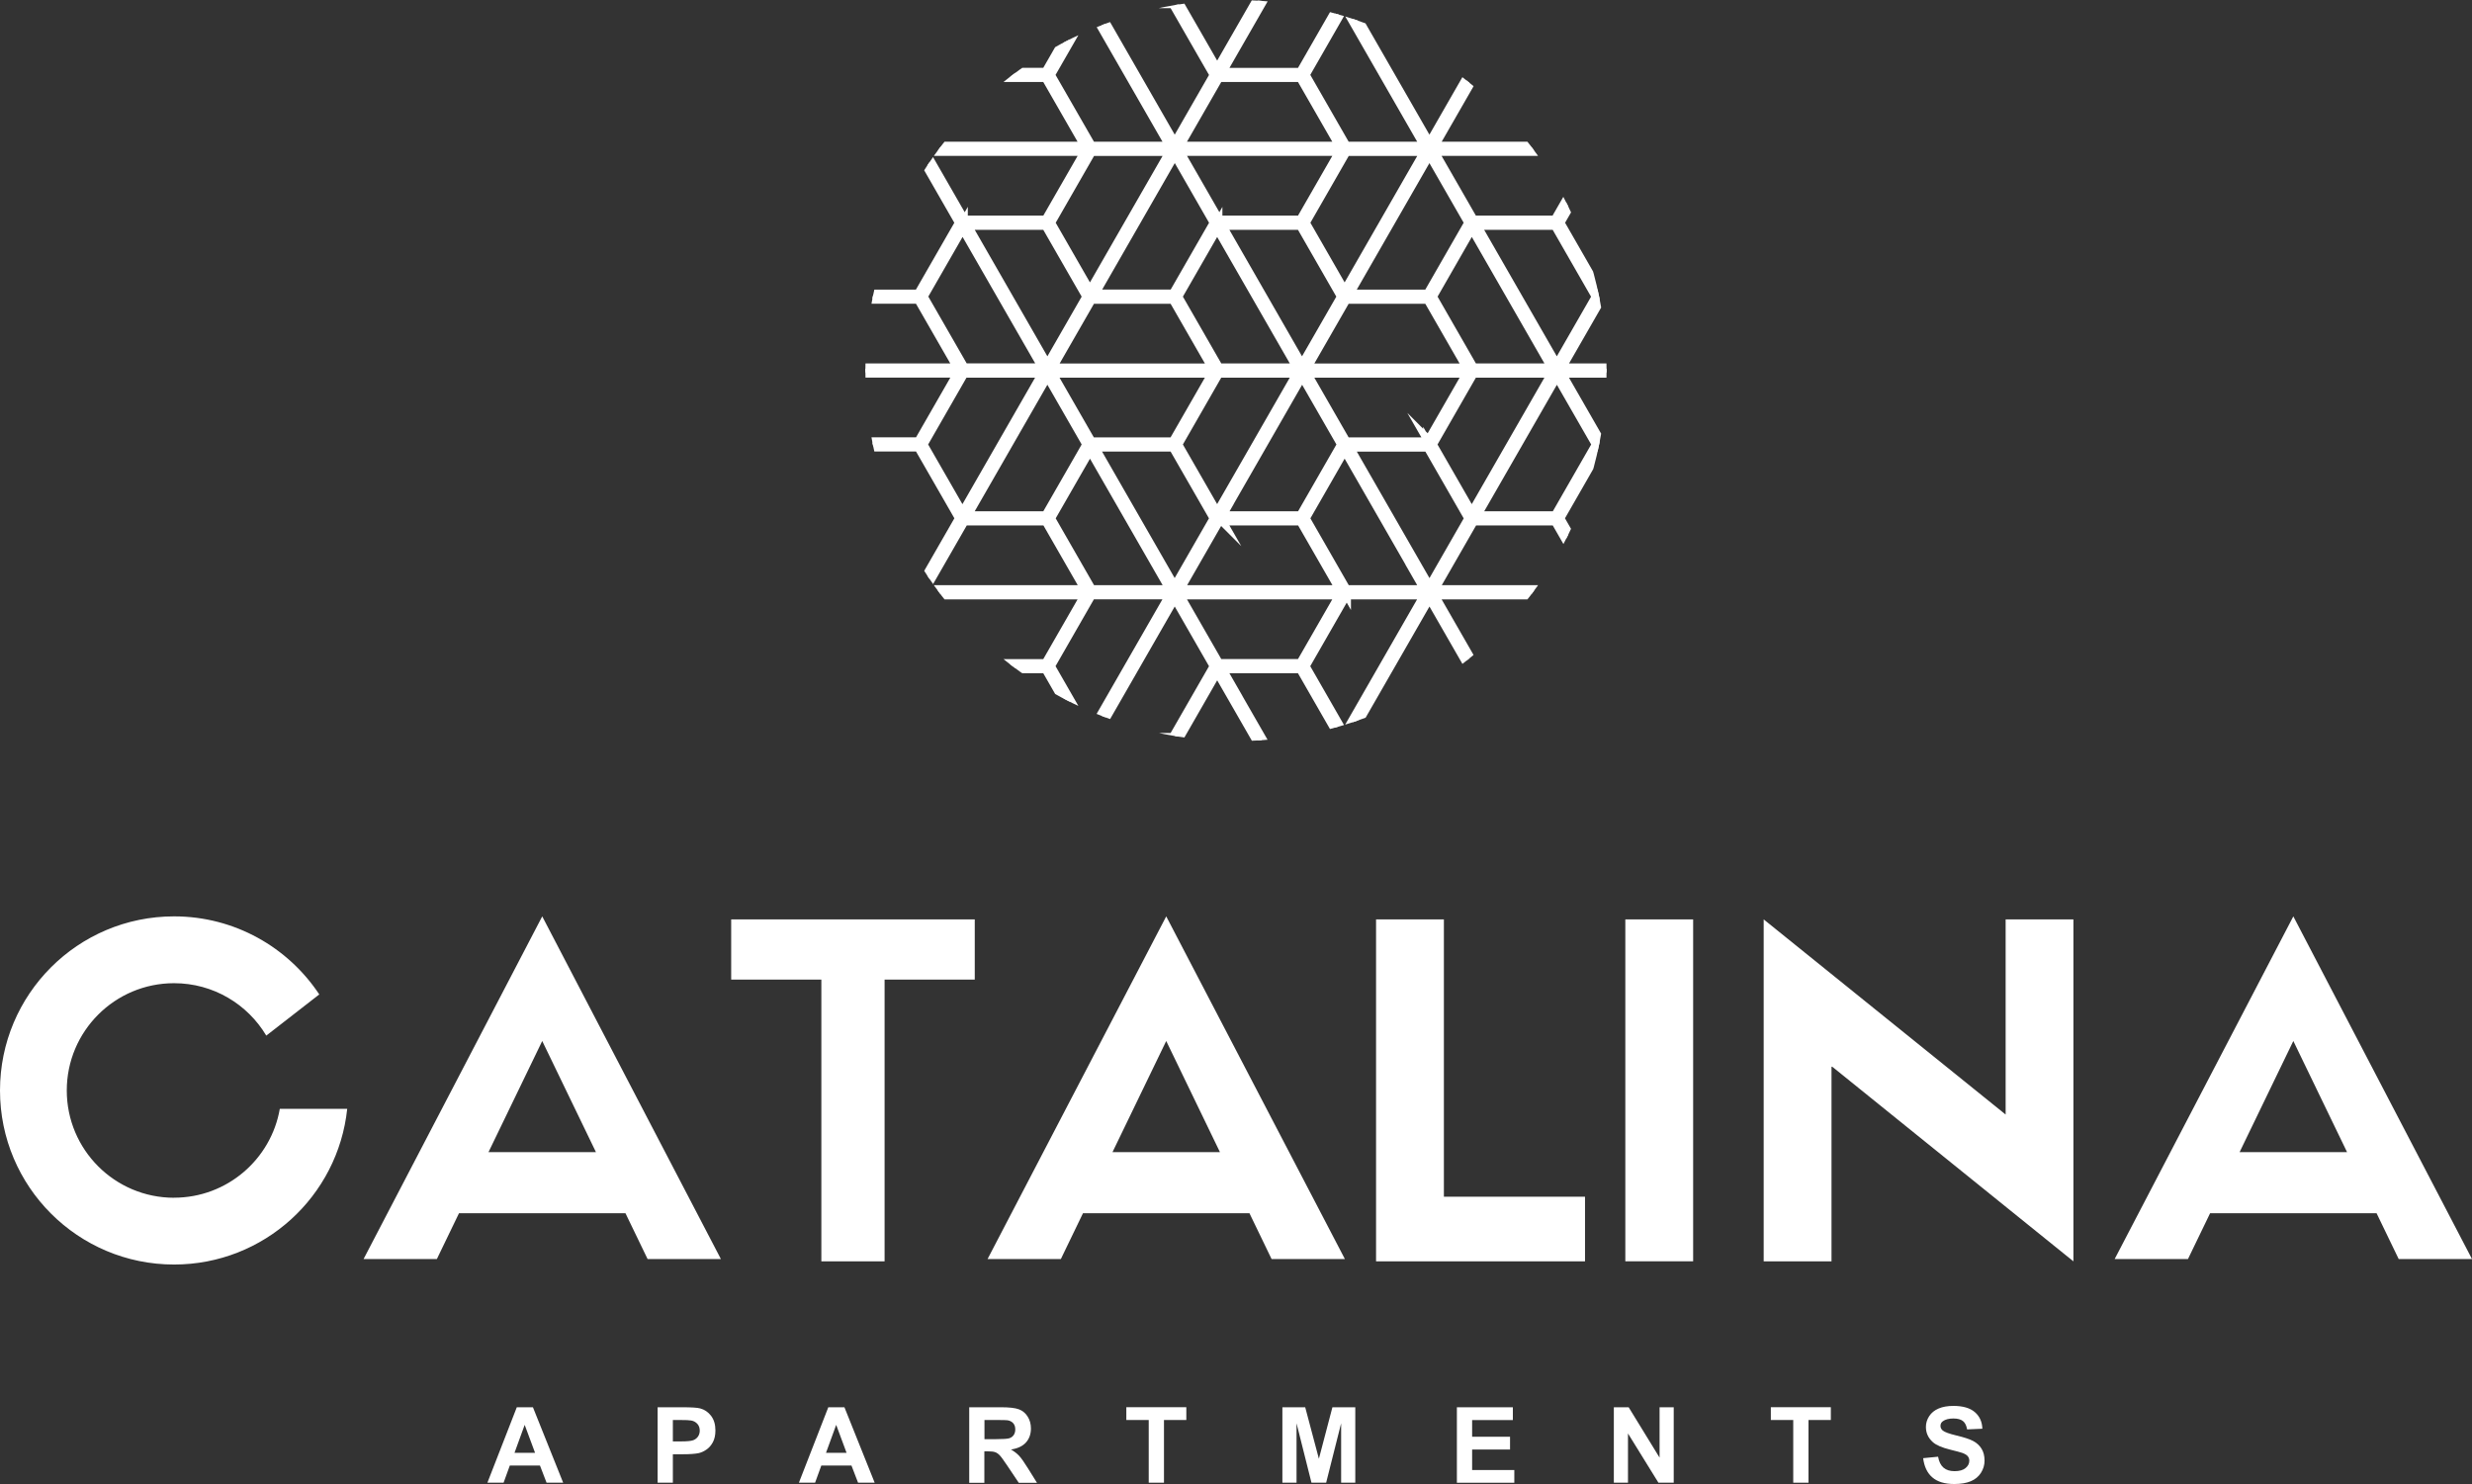 <?xml version="1.0" encoding="UTF-8"?>
<svg id="Layer_1" data-name="Layer 1" xmlns="http://www.w3.org/2000/svg" xmlns:xlink="http://www.w3.org/1999/xlink" viewBox="0 0 473.45 284.27">
  <rect x="0" y="0" width="473.45" height="284.27" fill="#333333" stroke="none"/>
  <defs>
    <style>
      .cls-1 {
        clip-path: url(#clippath);
      }

      .cls-2 {
        fill: none;
      }

      .cls-2, .cls-3 {
        stroke-width: 0px;
      }

      .cls-4 {
        stroke: #fff;
        stroke-miterlimit: 10;
        stroke-width: 2px;
      }

      .cls-4, .cls-3 {
        fill: #fff;
      }

      .cls-5 {
        clip-path: url(#clippath-1);
      }
    </style>
    <clipPath id="clippath">
      <circle class="cls-2" cx="236.72" cy="70.98" r="70.98"/>
    </clipPath>
    <clipPath id="clippath-1">
      <rect class="cls-2" x="151.78" y="-13.96" width="169.88" height="169.88"/>
    </clipPath>
  </defs>
  <g>
    <g>
      <path class="cls-3" d="m33.34,229.43c-11.35,0-20.55-9.2-20.55-20.55s9.2-20.55,20.55-20.55c7.51,0,14.08,4.03,17.66,10.04l10.15-7.89c-5.97-9.01-16.2-14.95-27.81-14.95-18.42,0-33.34,14.93-33.34,33.35s14.93,33.34,33.34,33.34c17.23,0,31.4-13.07,33.16-29.83h-12.91c-1.67,9.67-10.11,17.03-20.26,17.03Z"/>
      <path class="cls-3" d="m69.63,241.17h14.04l4.24-8.78h31.88l4.24,8.78h14.04l-34.22-65.64-34.22,65.64Zm23.93-20.48l10.29-21.29,10.29,21.29h-20.58Z"/>
      <path class="cls-3" d="m189.14,241.17h14.04l4.24-8.78h31.88l4.24,8.78h14.04l-34.22-65.64-34.22,65.64Zm23.93-20.48l10.29-21.29,10.29,21.29h-20.58Z"/>
      <path class="cls-3" d="m439.23,175.53l-34.22,65.64h14.04l4.24-8.78h31.88l4.24,8.78h14.04l-34.22-65.64Zm-10.29,45.16l10.29-21.29,10.29,21.29h-20.58Z"/>
      <polygon class="cls-3" points="140.04 187.64 157.31 187.64 157.31 241.61 169.42 241.61 169.42 187.64 186.69 187.64 186.69 176.11 140.04 176.11 140.04 187.64"/>
      <rect class="cls-3" x="311.29" y="176.11" width="12.99" height="65.49"/>
      <polygon class="cls-3" points="384.13 213.49 337.79 176.11 337.79 241.61 350.78 241.61 350.78 204.31 350.97 204.37 397.11 241.61 397.11 176.11 384.13 176.11 384.13 213.49"/>
      <polygon class="cls-3" points="276.54 176.11 263.55 176.11 263.55 241.61 303.57 241.61 303.57 229.23 276.54 229.23 276.54 176.11"/>
    </g>
    <g>
      <path class="cls-3" d="m107.85,284.01h-3.17l-1.26-3.28h-5.78l-1.19,3.28h-3.1l5.63-14.45h3.09l5.79,14.45Zm-5.37-5.72l-1.99-5.36-1.95,5.36h3.94Z"/>
      <path class="cls-3" d="m125.95,284.01v-14.45h4.68c1.77,0,2.93.07,3.47.22.83.22,1.52.69,2.08,1.41.56.73.84,1.66.84,2.81,0,.89-.16,1.63-.48,2.24-.32.6-.73,1.08-1.23,1.42-.5.35-1,.57-1.51.69-.7.14-1.71.21-3.03.21h-1.9v5.45h-2.92Zm2.92-12.01v4.1h1.6c1.15,0,1.92-.08,2.31-.23.39-.15.69-.39.91-.71.22-.32.33-.7.33-1.12,0-.53-.15-.96-.46-1.3-.31-.34-.7-.56-1.17-.64-.35-.07-1.05-.1-2.1-.1h-1.41Z"/>
      <path class="cls-3" d="m167.51,284.01h-3.17l-1.26-3.28h-5.78l-1.19,3.28h-3.1l5.63-14.45h3.09l5.79,14.45Zm-5.37-5.72l-1.99-5.36-1.95,5.36h3.94Z"/>
      <path class="cls-3" d="m185.63,284.01v-14.45h6.14c1.54,0,2.67.13,3.37.39.7.26,1.26.72,1.68,1.39.42.66.63,1.42.63,2.28,0,1.08-.32,1.98-.96,2.69-.64.71-1.59,1.15-2.86,1.34.63.37,1.15.77,1.56,1.21.41.44.96,1.22,1.66,2.35l1.76,2.82h-3.49l-2.11-3.15c-.75-1.12-1.26-1.83-1.54-2.12-.28-.29-.57-.49-.88-.6-.31-.11-.8-.16-1.47-.16h-.59v6.03h-2.92Zm2.92-8.34h2.16c1.4,0,2.27-.06,2.62-.18.35-.12.62-.32.82-.61.2-.29.3-.65.3-1.08,0-.49-.13-.88-.39-1.18-.26-.3-.63-.49-1.1-.57-.24-.03-.95-.05-2.13-.05h-2.28v3.67Z"/>
      <path class="cls-3" d="m220.01,284.01v-12.01h-4.29v-2.45h11.49v2.45h-4.28v12.01h-2.92Z"/>
      <path class="cls-3" d="m245.61,284.01v-14.45h4.37l2.62,9.86,2.59-9.86h4.38v14.45h-2.71v-11.38l-2.87,11.38h-2.81l-2.86-11.38v11.38h-2.71Z"/>
      <path class="cls-3" d="m279.03,284.01v-14.45h10.72v2.45h-7.8v3.2h7.26v2.44h-7.26v3.93h8.08v2.44h-10.99Z"/>
      <path class="cls-3" d="m309.09,284.01v-14.45h2.84l5.92,9.65v-9.65h2.71v14.45h-2.93l-5.83-9.43v9.43h-2.71Z"/>
      <path class="cls-3" d="m343.45,284.01v-12.01h-4.29v-2.45h11.49v2.45h-4.28v12.01h-2.92Z"/>
      <path class="cls-3" d="m368.35,279.31l2.84-.28c.17.95.52,1.65,1.04,2.1.52.45,1.23.67,2.11.67.94,0,1.65-.2,2.12-.6.48-.4.71-.86.71-1.4,0-.34-.1-.63-.3-.87-.2-.24-.55-.45-1.05-.63-.34-.12-1.12-.33-2.34-.63-1.56-.39-2.66-.86-3.29-1.43-.89-.8-1.33-1.76-1.33-2.91,0-.74.21-1.42.63-2.07.42-.64,1.02-1.13,1.8-1.46.79-.34,1.73-.5,2.84-.5,1.81,0,3.18.4,4.1,1.19.92.8,1.4,1.86,1.44,3.18l-2.92.13c-.13-.74-.39-1.28-.8-1.6-.41-.33-1.03-.49-1.85-.49s-1.51.17-1.99.52c-.31.22-.46.52-.46.9,0,.34.14.63.43.88.37.31,1.26.63,2.68.97s2.47.68,3.15,1.04c.68.36,1.21.85,1.6,1.47s.58,1.39.58,2.3c0,.83-.23,1.6-.69,2.33-.46.72-1.11,1.26-1.95,1.61-.84.35-1.89.53-3.15.53-1.83,0-3.23-.42-4.21-1.27-.98-.84-1.56-2.08-1.76-3.69Z"/>
    </g>
  </g>
  <g class="cls-1">
    <g class="cls-5">
      <path class="cls-4" d="m347.55,71.34l-.21-.36.21-.36h-.41l-16.05-27.95h0s-8.13-14.16-8.13-14.16l.21-.36h0l7.92-13.8h0s16.47-28.67,16.47-28.67h-49.19l-.21-.36-.21.36h-48.36l-.21-.36-.21.36h-48.36l-.21-.36-.21.36h-48.36l-.21-.36-.21.36h-.41l.21.36-16.05,27.95h0l-8.13,14.16h-.41l.21.36-.21.36h.41l7.72,13.44h0l16.47,28.67-16.05,27.95h0l-8.13,14.16h-.41l.21.36-.21.36h.41l7.72,13.44h0l16.47,28.67-.21.36h.41l.21.36.21-.36h48.37l.21.36.21-.36h48.36l.21.36.21-.36h48.37l.21.36.21-.36h49.19l-16.47-28.67h0s-8.13-14.16-8.13-14.16l.21-.36h0l7.92-13.8h0s16.05-27.95,16.05-27.95h.41Zm-1.24-.72h-15.43l-7.92-13.8,2.57-4.48,5.14-8.96,15.64,27.23Zm-39.82,14.16l-7.72-13.44h31.28l-6.13,10.67-1.59,2.77h-15.85Zm-81.71,56.63h-15.43l.99-1.72,14.65-25.52,7.51,13.08h0l.21.36-1.64,2.85-6.29,10.95Zm-48.78,0h-15.43l14.65-25.52.99-1.72,7.51,13.08h0l.21.36-1.64,2.85-6.29,10.95Zm0-140.85l5.68,9.89,2.25,3.91-7.72,13.44-10.2-17.76-5.44-9.48h15.43Zm48.78,0l5.68,9.89,2.25,3.91-7.72,13.44-10.2-17.76-5.44-9.48h15.43Zm48.78,0l2.64,4.6,5.28,9.2-5.43,9.46-2.28,3.98-15.64-27.23h15.43Zm40.55,126.87l-7.82,13.62-7.09-12.35-.63-1.09,7.92-13.8h15.43l-7.82,13.62Zm-8.23,14.34l-7.72,13.44-15.64-27.23h15.43l2.64,4.6,5.28,9.2Zm-48.37-.72l-7.09-12.35-.63-1.09,7.92-13.8h15.43l-2.05,3.56-13.59,23.67Zm-24.18-13.8l-7.72-13.44h31.28l-7.02,12.22-.7,1.21h-15.85Zm-73.17-13.44h15.43l-15.64,27.23-7.72-13.44,7.92-13.8Zm137.79,13.44h-15.85l-7.72-13.44h31.28l-7.02,12.22-.7,1.21ZM160.16,57.18h15.85l7.72,13.44h-31.28l7.72-13.44Zm121.94-42.47h15.85l7.72,13.44h-31.28l7.72-13.44Zm-81.71,84.22h-15.43l.68-1.19,14.96-26.05,7.51,13.08h0l.21.36-1.94,3.39-5.98,10.41Zm0-55.91l5.68,9.89,2.25,3.91-7.72,13.44-9.02-15.71-6.62-11.53h15.43Zm48.78,0l2.64,4.6,5.28,9.2-7.72,13.44-14.52-25.29-1.12-1.95h15.43Zm49.5-1.98l-.73,1.26h-15.85l-7.72-13.44h31.28l-6.99,12.17Zm-114.13,30.3h15.43l-9.51,16.56-6.13,10.68-7.72-13.44,7.92-13.8Zm16.67,0h31.28l-7.72,13.44h-15.85l-7.72-13.44Zm72.96,13.8l7.92-13.8h15.43l-15.64,27.23-7.72-13.44Zm23.36-14.52h-15.43l-7.92-13.8,2.57-4.48,5.14-8.96,2.72,4.74,12.92,22.5Zm-16.05-27.95l-7.92,13.8h-15.43l15.64-27.23,7.72,13.44Zm-7.92,14.52l7.72,13.44h-31.28l7.72-13.44h15.85Zm-40.44-13.8l15.64,27.23h-15.43l-6.83-11.89-1.1-1.91,5.63-9.8,2.09-3.64Zm-8.34,13.8l7.72,13.44h-31.28l7.72-13.44h15.85Zm-15.43,28.31h15.43l5.54,9.64,2.38,4.15-7.72,13.44-10.2-17.76-5.44-9.48Zm23.77,13.08l-7.72-13.44,7.92-13.8h15.43l-11.58,20.17-4.06,7.06Zm24.6-13.8l-7.72-13.44h31.28l-6.13,10.67-1.59,2.77h-15.85Zm15.85.72l2.64,4.6,5.28,9.2-5.52,9.62-2.19,3.82-15.64-27.23h15.43Zm-48.57-56.27l7.51,13.08h0l.21.36-1.8,3.13-6.13,10.67h-15.43l.99-1.72,14.65-25.52Zm10.07,67.41l14.32-24.94,7.72,13.44-7.92,13.8h-15.43l1.32-2.29Zm47.05,3.01h15.85l7.72,13.44h-31.28l7.72-13.44Zm23.77-42.83l-7.72,13.44-15.64-27.23h15.43l2.64,4.6,5.28,9.2Zm-34.77-24.39l-13.59,23.67-4.12-7.18-3.59-6.25,7.92-13.8h15.43l-2.05,3.56Zm-21.2,8.61l-.73,1.26h-15.85l-7.72-13.44h31.28l-6.99,12.17Zm-36.49,6.91l-4.68,8.15-3.06-5.33-4.65-8.1,7.92-13.8h15.43l-10.96,19.08Zm-13.02-5.65h-15.85l-7.72-13.44h31.28l-7.72,13.44Zm-16.05,1.08l15.64,27.23h-15.43l-6.83-11.89-1.1-1.91,5.63-9.8,2.09-3.64Zm-.62,27.95l-7.72,13.44h-15.85l-7.72-13.44h31.28Zm-23.15,14.16h15.43l5.54,9.64,2.38,4.15-7.72,13.44-10.2-17.76-5.44-9.48Zm23.98,14.16h15.85l7.72,13.44h-31.28l7.72-13.44Zm24.39,13.44l-6.66-11.6-1.26-2.2,5.48-9.54,2.24-3.89,15.64,27.23h-15.43Zm24.39-13.44h15.85l7.72,13.44h-31.28l7.72-13.44Zm24.39,13.44l-7.92-13.8,2.57-4.48,5.14-8.96,7.82,13.62,7.82,13.62h-15.43Zm24.8-14.16l15.64-27.23,7.72,13.44-7.92,13.8h-15.43Zm23.77-42.83l-4.12-7.18-3.59-6.25,7.92-13.8h15.43l-7.82,13.62-7.82,13.62Zm15.64-27.95h-15.43l-7.92-13.8,2.57-4.48,5.14-8.96,12.21,21.26,3.43,5.98ZM305.87.19l-7.92,13.8h-15.43l15.64-27.23,7.72,13.44Zm-32.72,27.95h-15.43l-7.92-13.8,2.57-4.48,5.14-8.96,7.82,13.62,7.82,13.62Zm-23.98-13.44l7.72,13.44h-31.28l7.72-13.44h15.85ZM208.73.91l15.64,27.23h-15.43l-6.65-11.57-1.28-2.22,5.63-9.8,2.09-3.64Zm-8.34,13.8l7.72,13.44h-31.28l7.72-13.44h15.85Zm-24.18,14.52l7.51,13.08h0l.21.36-1.8,3.13-6.13,10.67h-15.43l14.65-25.52.99-1.72Zm.62,84.58h31.28l-7.72,13.44h-15.85l-7.72-13.44Zm31.9,27.23l-7.72-13.44,7.92-13.8h15.43l-10.96,19.08-4.68,8.15Zm113.61-83.86l7.72,13.44h-31.28l7.72-13.44h15.85ZM249.38-13.24l7.72,13.44-7.92,13.8h-15.43l1.89-3.3,13.75-23.94Zm-48.78,0L208.11-.17h0l.21.36-1.8,3.13-6.13,10.67h-15.43l.86-1.49,14.78-25.74ZM159.95.91l15.64,27.23h-15.43l-6.65-11.57-1.28-2.22,5.63-9.8,2.09-3.64Zm-7.72,41.75l7.92-13.8h15.43l-15.64,27.23-2.75-4.8-4.96-8.64Zm7.72,43.19l15.64,27.23h-15.43l-6.66-11.6-1.26-2.2,5.48-9.54,2.24-3.89Zm25.01,42.11h15.43l5.83,10.16,2.09,3.64-7.72,13.44-10.2-17.76-5.44-9.48Zm48.78,0h15.43l2.64,4.6,5.28,9.2-7.72,13.44-14.8-25.77-.84-1.47Zm40.03-13.8l7.72,13.44-7.92,13.8h-15.43l15.64-27.23Zm48.16-1.08h-15.43l-7.92-13.8,2.57-4.48,5.14-8.96,3.43,5.98,12.21,21.26Zm.41-56.63h-15.43l15.64-27.23,7.72,13.44-7.92,13.8Zm.21-28.67l-15.64-27.23h15.43l2.64,4.6,5.28,9.2-7.72,13.44Zm23.77-41.39l-15.64,27.23-7.72-13.44,7.92-13.8h15.43Zm-16.26,0l-5.14,8.96-2.57,4.48h-15.85l-7.72-13.44h31.28Zm-32.52,0l-15.64,27.23-7.72-13.44,7.92-13.8h15.43Zm-16.26,0l-5.14,8.96-2.57,4.48h-15.85l-7.72-13.44h31.28Zm-32.52,0l-12.25,21.32-3.39,5.91-3.06-5.33L225.4.19l7.92-13.8h15.43Zm-16.26,0L224.78-.17h-15.85l-7.72-13.44h31.28Zm-32.52,0l-10.91,18.99-4.73,8.24-3.06-5.33L176.62.19l7.92-13.8h15.43Zm-16.26,0L176-.17h-15.85l-7.72-13.44h31.28Zm-31.9.36L159.33-.17h0l.21.36-1.8,3.13-6.13,10.67h-15.43l15.64-27.23Zm-16.05,27.95h15.85l7.72,13.44h-31.28l7.72-13.44Zm-7.72,14.16h31.28l-7.72,13.44h-15.85l-7.72-13.44Zm23.56,14.16l5.95,10.37,1.97,3.43-7.72,13.44-15.64-27.23h15.43Zm.21,28.67h0s0,0,0,0l7.51,13.08h0l.21.36-1.94,3.39-5.98,10.41h-15.43l15.64-27.23Zm-16.05,27.95h15.85l7.72,13.44h-31.28l7.72-13.44Zm-7.72,14.16h31.28l-7.72,13.44h-15.85l-7.72-13.44Zm23.56,14.16l6.14,10.69,1.79,3.11-7.72,13.44-15.64-27.23h15.43Zm.83,27.59l7.72-13.44h15.85l7.72,13.44h-31.28Zm32.11,0l-6.63-11.55-1.29-2.25,5.79-10.09,1.92-3.35,15.64,27.23h-15.43Zm16.67,0l7.72-13.44h15.85l7.72,13.44h-31.28Zm32.11,0l-6.63-11.55-1.29-2.25,5.79-10.09,1.92-3.35,15.64,27.23h-15.43Zm16.67,0l7.72-13.44h15.85l7.72,13.44h-31.28Zm32.11,0l-7.92-13.8,2.57-4.48,5.14-8.96,3.24,5.65,12.4,21.59h-15.43Zm16.67,0l7.72-13.44h15.85l7.72,13.44h-31.28Zm47.54,0h-15.43l-7.92-13.8,2.57-4.48,5.14-8.96,15.64,27.23Zm-23.98-14.16h-15.43l15.64-27.23,7.72,13.44-7.92,13.8Zm.21-28.67l-7.82-13.62-7.82-13.62h15.43l2.64,4.6,5.28,9.2-7.72,13.44Zm8.13-14.16l-7.72-13.44,7.92-13.8h15.43l-15.64,27.23Z"/>
    </g>
  </g>
</svg>